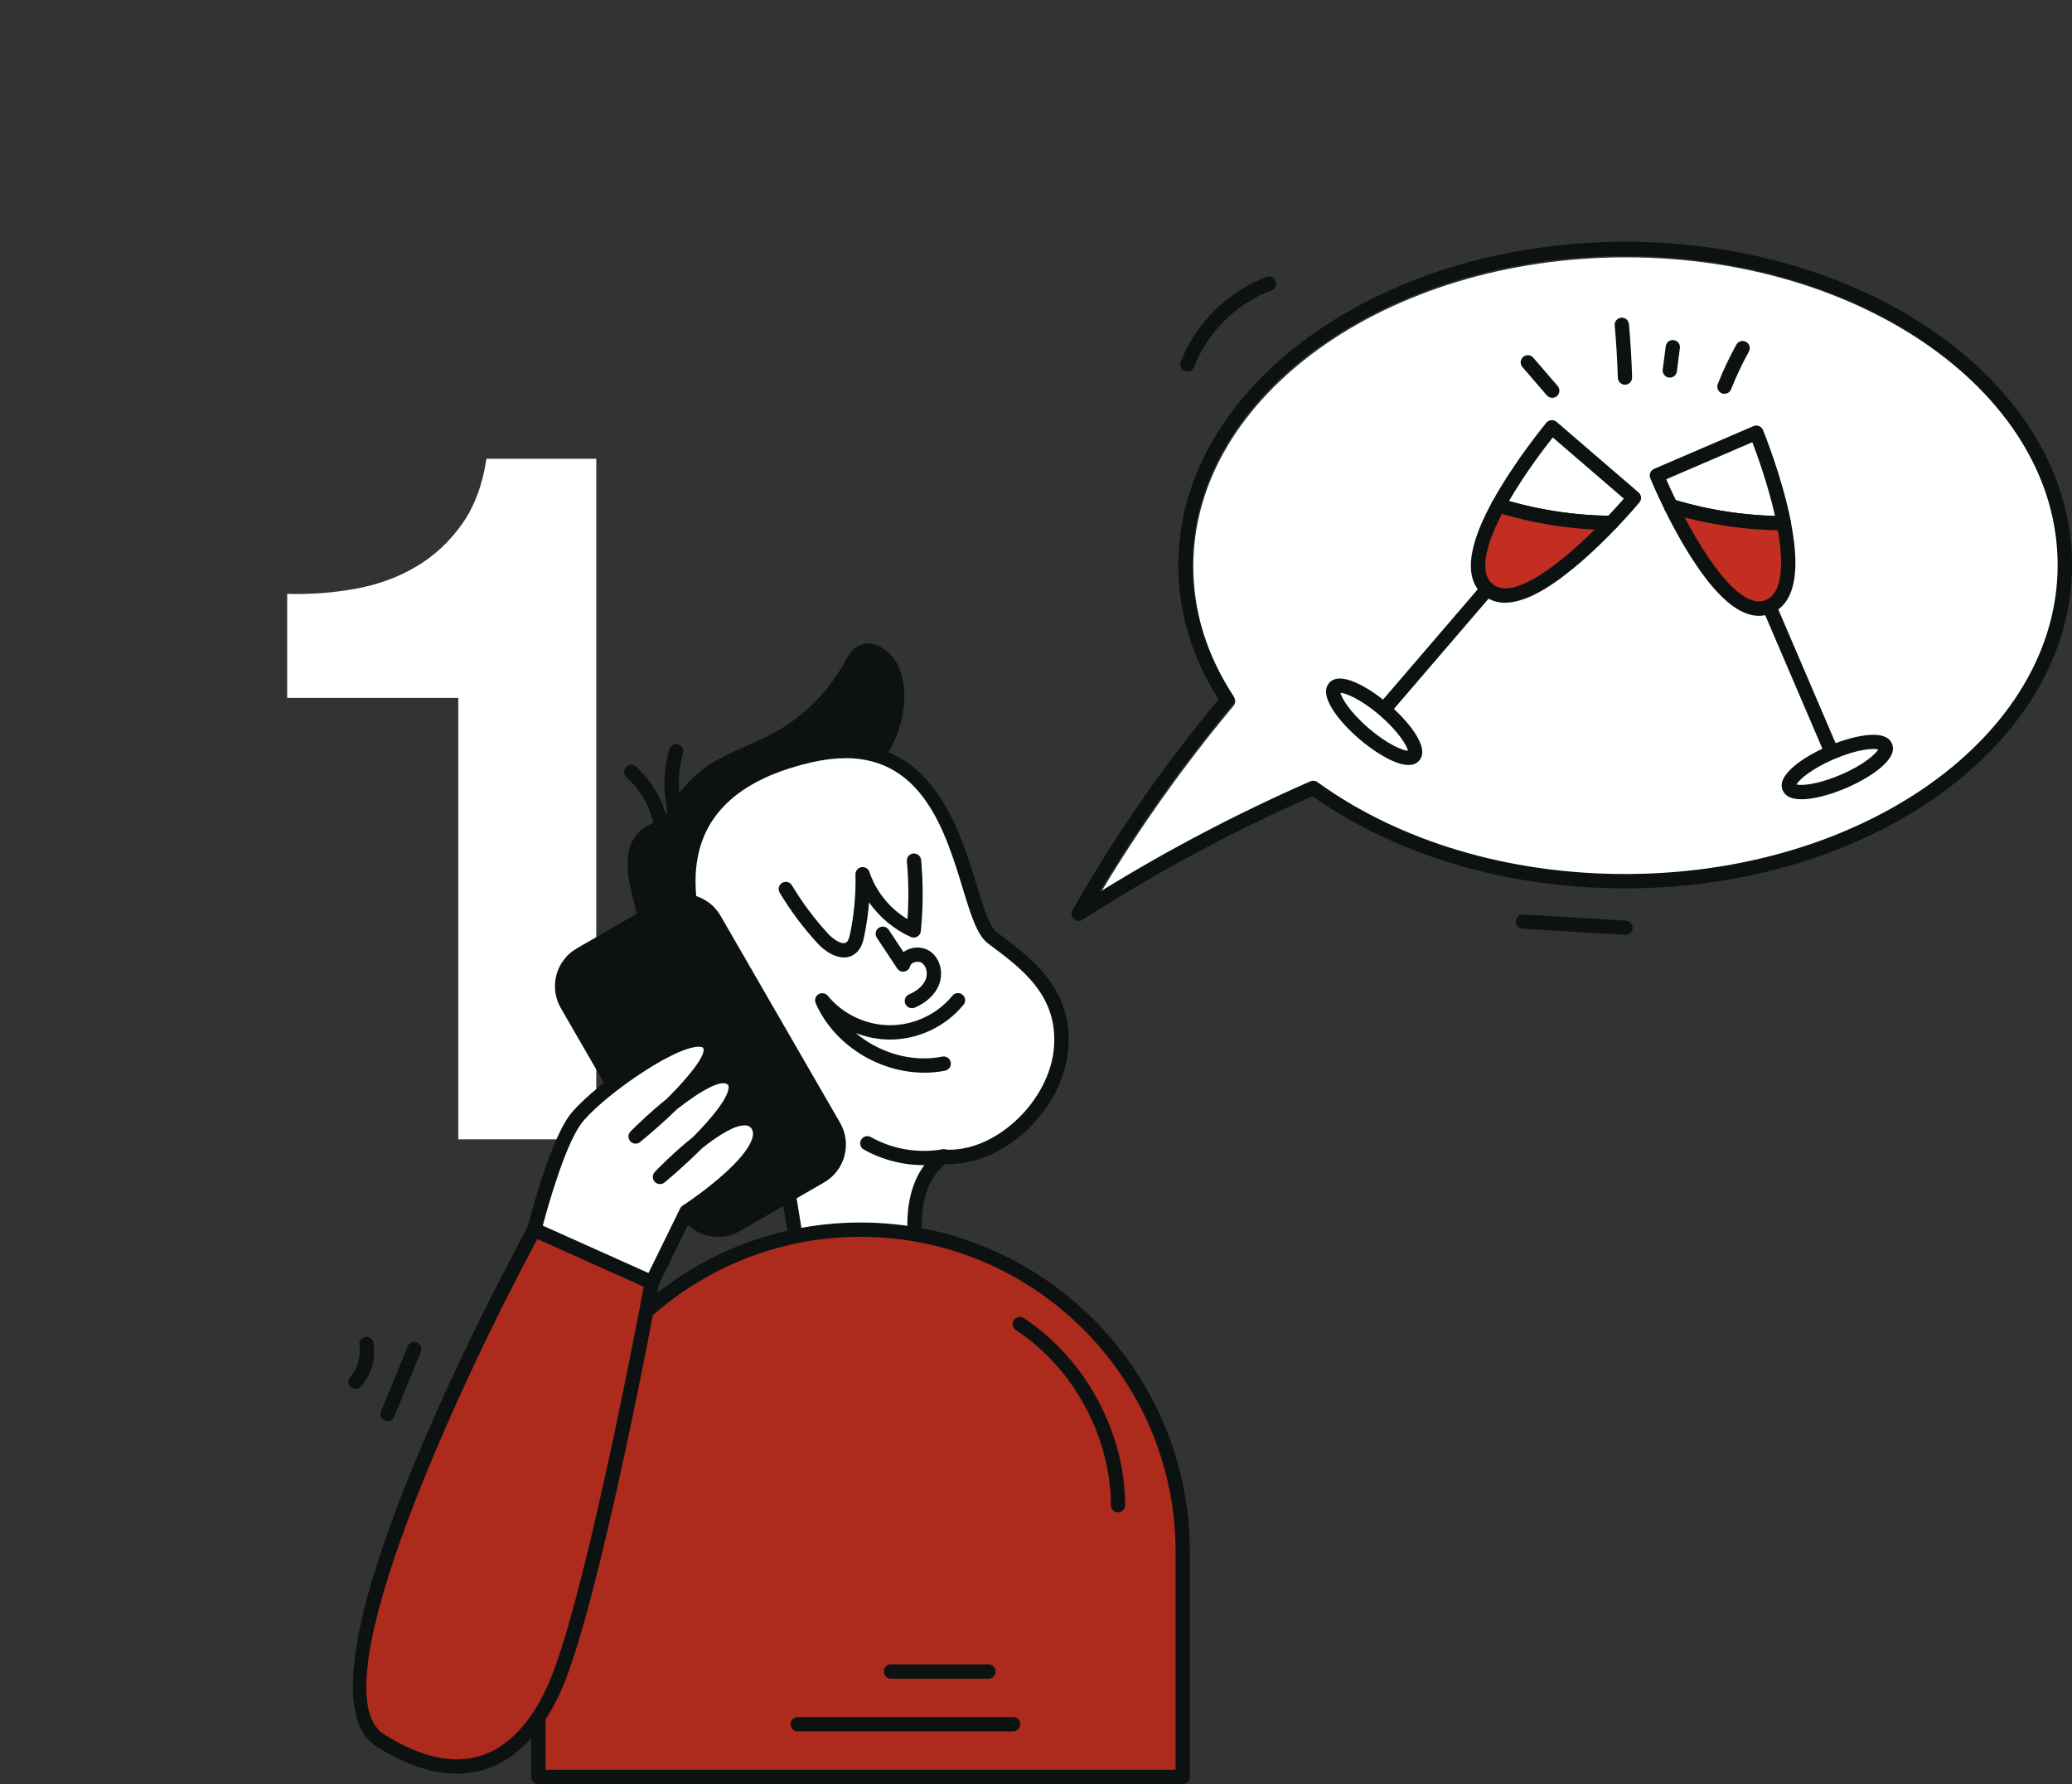 <svg xmlns="http://www.w3.org/2000/svg" id="Laag_1" viewBox="0 0 400 344.33"><rect x="0" y="0" width="400" height="344.33" fill="#333333" stroke="none"/><defs><style>.cls-1{fill:#ad2b1d;}.cls-2{fill:#0c1212;}.cls-3{fill:#fff;}.cls-4{fill:#c22e21;}</style></defs><path class="cls-3" d="M88.47,219.89v-85.19h-33.03v-20.08c4.63.13,9.1-.22,13.42-1.03,4.32-.81,8.19-2.25,11.63-4.32,3.44-2.06,6.35-4.79,8.73-8.16,2.38-3.38,3.94-7.57,4.69-12.57h21.2v131.35h-26.65Z"></path><path class="cls-2" d="M136.97,175.2c6.59,8.51,10.48,19.07,10.97,29.82-3.3,1.68-7.08-1.06-9.56-3.81-7.7-8.56-13.06-19.2-15.36-30.48-.5-2.44-.84-5.04.1-7.35.94-2.3,3.6-4.07,5.93-3.2.83-4.34,5.4-9.54,9.2-11.79,3.79-2.26,8.04-3.65,11.91-5.78,5.96-3.27,10.94-8.28,14.18-14.25.45-.83.89-1.71,1.66-2.25,2.44-1.73,5.65,1.14,6.55,3.99,2.55,8.1-2.49,16.69-8.62,22.56-5.92,5.66-13.08,10.03-20.82,12.7-2.27.78-4.67,1.47-6.46,3.07-1.79,1.61-1.13,4.86.34,6.76Z"></path><path class="cls-2" d="M145.78,206.92c-2.66,0-5.61-1.64-8.43-4.78-7.9-8.78-13.32-19.55-15.69-31.12-.55-2.68-.9-5.51.17-8.15.99-2.41,3.57-4.42,6.2-4.28,1.46-4.44,5.84-9.2,9.5-11.38,2.13-1.26,4.39-2.27,6.58-3.24,1.8-.8,3.65-1.62,5.37-2.57,5.69-3.12,10.53-7.99,13.63-13.7.56-1.03,1.09-2.02,2.08-2.72,1.13-.81,2.51-.99,3.89-.53,2.06.69,4.03,2.84,4.78,5.23,2.33,7.4-1.03,16.37-8.99,23.97-6.05,5.78-13.43,10.28-21.33,13l-.77.26c-1.98.67-3.84,1.3-5.22,2.53-1.09.98-.62,3.43.51,4.89h0c6.75,8.72,10.75,19.58,11.25,30.6.02.54-.27,1.05-.75,1.29-.88.45-1.81.67-2.78.67ZM127.79,161.35c-1.38,0-2.83,1.2-3.39,2.57-.8,1.95-.48,4.3-.03,6.55,2.27,11.1,7.47,21.41,15.04,29.83.99,1.11,4.24,4.4,7.09,3.79-.67-10.11-4.42-20.03-10.62-28.03-1.93-2.49-2.55-6.5-.17-8.64,1.8-1.61,4.03-2.37,6.18-3.09l.76-.26c7.53-2.6,14.55-6.88,20.32-12.39,2.69-2.57,11.23-11.69,8.26-21.15-.48-1.53-1.81-3.04-3.02-3.45-.71-.24-1.15-.02-1.41.16-.46.33-.8.96-1.16,1.63-3.43,6.33-8.66,11.58-14.81,14.96-1.82,1-3.74,1.85-5.58,2.67-2.21.98-4.3,1.91-6.28,3.09-3.53,2.1-7.8,6.96-8.55,10.86-.08.4-.32.74-.68.94s-.78.23-1.16.09c-.25-.09-.51-.14-.78-.14Z"></path><path class="cls-3" d="M154,241.24l-5.48-33.64s-39.9-50.85,7.82-61.81c29.96-6.88,28.95,30.51,35.21,35.21,6.26,4.69,14.08,10.17,13.3,21.12s-11.74,21.91-22.69,21.12c-7.04,4.69-5.48,15.65-5.48,15.65l-22.69,2.35Z"></path><path class="cls-2" d="M154,242.62c-.67,0-1.25-.49-1.36-1.16l-5.42-33.29c-2.38-3.11-20.86-28.13-14.31-46.66,3-8.49,10.78-14.23,23.13-17.06,22.84-5.24,28.86,14.46,32.46,26.23,1.28,4.2,2.5,8.17,3.89,9.22l.59.44c6.27,4.69,14.07,10.52,13.26,21.88-.85,11.94-12.51,22.91-23.66,22.43-5.8,4.29-4.52,13.95-4.51,14.05.05.37-.05.75-.28,1.04-.23.3-.57.49-.94.52l-22.69,2.34s-.1,0-.14,0ZM163.2,146.34c-1.99,0-4.16.25-6.55.8-11.36,2.61-18.47,7.75-21.14,15.29-6.35,17.94,13.89,44.06,14.1,44.32.14.18.24.4.28.63l5.27,32.35,20.04-2.07c-.18-3.31.05-11.46,6.21-15.57.25-.17.56-.25.86-.23,9.71.76,20.46-9.32,21.21-19.85.7-9.86-6.13-14.97-12.16-19.48l-.59-.44c-2.11-1.58-3.33-5.57-4.87-10.62-3.3-10.81-7.68-25.15-22.65-25.15Z"></path><path class="cls-1" d="M228.32,342.95h-124.39l6.01-76.25c0-11.15,40.36-28.92,51.51-28.92l15.23,1.12c24.3-1.34,46.67,30.74,50.74,48.14l.9,55.92Z"></path><path class="cls-2" d="M228.32,344.33h-124.4c-.76,0-1.38-.62-1.38-1.38v-43.42c0-35.05,28.52-63.58,63.58-63.58s63.58,28.52,63.58,63.58v43.42c0,.76-.62,1.38-1.38,1.38ZM105.31,341.57h121.64v-42.04c0-33.53-27.28-60.82-60.82-60.82s-60.82,27.28-60.82,60.82v42.04Z"></path><path class="cls-1" d="M103.15,237.33s-47.54,87.36-29.73,98.58c21.12,13.3,30.51-3.13,33.64-10.17,7.39-16.63,18.78-78.24,18.78-78.24l-22.69-10.17Z"></path><path class="cls-2" d="M88.19,342.33c-4.76,0-9.95-1.75-15.51-5.25-18.38-11.57,24.32-91.35,29.25-100.4.34-.63,1.11-.9,1.78-.6l22.69,10.17c.58.26.91.88.79,1.51-.47,2.52-11.5,61.96-18.87,78.54-3.61,8.12-8.75,13.4-14.87,15.26-1.69.51-3.44.77-5.26.77ZM103.75,239.11c-13.37,24.8-43.1,87.12-29.6,95.63,6.97,4.39,13.19,5.79,18.5,4.18,6.73-2.05,10.86-8.6,13.15-13.74,6.71-15.1,16.93-68.61,18.48-76.86l-20.53-9.2Z"></path><path class="cls-2" d="M178.36,224.88c-4.04,0-8.05-1.03-11.6-3.01-.67-.37-.9-1.21-.53-1.88.37-.67,1.21-.9,1.88-.53,4.18,2.34,9.09,3.18,13.81,2.36.75-.14,1.46.37,1.59,1.13s-.37,1.46-1.13,1.6c-1.33.23-2.68.34-4.02.34Z"></path><path class="cls-2" d="M162.91,184.79c-1.76,0-3.66-1.18-5.09-2.73-2.75-2.99-5.21-6.28-7.3-9.77-.39-.65-.18-1.5.47-1.89.65-.4,1.5-.18,1.89.47,2,3.33,4.34,6.46,6.96,9.32,1.01,1.1,2.79,2.33,3.61,1.64.37-.31.54-1.03.67-1.67.78-3.74,1.12-7.58,1.03-11.4-.02-.68.47-1.27,1.14-1.39.66-.12,1.33.27,1.55.92,1.26,3.77,3.94,7.06,7.35,9.11.26-3.72.22-7.47-.12-11.18-.07-.76.49-1.43,1.25-1.5.75-.02,1.43.49,1.5,1.25.42,4.57.4,9.19-.05,13.74-.04.44-.3.84-.68,1.06-.38.22-.85.25-1.25.07-3.22-1.43-6.03-3.79-8.07-6.68-.17,2.2-.49,4.4-.94,6.56-.23,1.09-.56,2.33-1.58,3.21-.71.61-1.51.87-2.34.87Z"></path><path class="cls-2" d="M176.03,194.57c-.54,0-1.05-.32-1.27-.85-.29-.7.04-1.51.74-1.81.91-.38,2.53-1.25,3.18-2.82.49-1.18.18-2.63-.7-3.23-.39-.27-1-.31-1.53-.11-.19.07-.65.29-.76.73-.13.53-.56.94-1.1,1.03-.54.11-1.08-.14-1.39-.6l-3.93-5.93c-.42-.64-.25-1.49.39-1.91.63-.42,1.49-.25,1.91.39l2.84,4.29c.31-.23.67-.43,1.06-.57,1.38-.52,2.94-.36,4.08.43,1.95,1.34,2.67,4.16,1.68,6.56-.77,1.85-2.43,3.38-4.67,4.32-.17.07-.35.11-.53.11Z"></path><path class="cls-2" d="M178.4,207.03c-8.72,0-17.42-5.36-20.93-13.41-.28-.63-.04-1.37.54-1.73.59-.35,1.35-.23,1.79.3,2.92,3.56,7.42,5.68,12.02,5.68h.02c4.61,0,9.11-2.13,12.03-5.7.48-.59,1.35-.68,1.94-.19.59.48.68,1.35.2,1.94-3.44,4.2-8.73,6.71-14.16,6.72h-.02c-2.28,0-4.53-.44-6.64-1.27,4.56,3.85,10.85,5.73,16.72,4.56.74-.16,1.47.33,1.63,1.08.15.75-.33,1.47-1.08,1.63-1.34.27-2.69.4-4.04.4Z"></path><rect class="cls-2" x="118.79" y="175.52" width="32.86" height="60.24" rx="5.24" ry="5.24" transform="translate(-84.71 95.16) rotate(-30)"></rect><path class="cls-2" d="M138.65,238.74c-2.91,0-5.75-1.51-7.31-4.21l-23.08-39.98c-1.12-1.95-1.42-4.22-.84-6.39.58-2.18,1.98-3.99,3.92-5.11l16.26-9.39c4.02-2.32,9.18-.94,11.5,3.08l23.08,39.97c2.32,4.02.94,9.18-3.08,11.5h0l-16.26,9.39c-1.32.77-2.77,1.13-4.2,1.13ZM131.8,175.3c-.96,0-1.93.24-2.82.75l-16.26,9.39c-1.31.76-2.25,1.98-2.64,3.44-.39,1.46-.19,2.99.57,4.3l23.08,39.98c1.56,2.71,5.03,3.63,7.73,2.07l16.26-9.39c2.7-1.56,3.63-5.03,2.07-7.74l-23.08-39.97c-1.05-1.81-2.96-2.83-4.91-2.83ZM158.41,227.04h.03-.03Z"></path><path class="cls-3" d="M103.15,237.33s3.91-15.65,7.82-21.12c3.91-5.48,22.69-18.78,25.82-14.86,3.13,3.91-14.08,17.99-14.08,17.99,0,0,14.86-14.86,18.78-10.95,3.91,3.91-14.08,18.78-14.08,18.78,0,0,14.86-15.65,18.78-10.17,3.91,5.48-13.64,16.86-13.64,16.86l-6.7,13.65-22.69-10.17Z"></path><path class="cls-2" d="M125.83,248.88c-.19,0-.38-.04-.56-.12l-22.69-10.17c-.61-.27-.94-.95-.77-1.59.16-.65,4.02-15.96,8.04-21.59,3.36-4.7,18.41-15.97,24.93-16.15,1.73-.08,2.63.64,3.09,1.22,1.26,1.58.55,3.96-1.15,6.58,2.33-.9,4.39-1,5.74.35.68.67,1.01,1.58.96,2.62-.06,1.39-.89,3.1-2.13,4.9,1.02-.36,1.99-.53,2.88-.47,1.31.09,2.4.69,3.14,1.73.73,1.02.98,2.28.73,3.63-1.12,5.9-12.05,13.41-14.42,14.98l-6.53,13.32c-.24.49-.73.77-1.24.77ZM104.78,236.55l20.41,9.15,6.11-12.46c.11-.22.28-.41.49-.55,3.49-2.26,12.71-9.08,13.53-13.39.15-.81-.07-1.25-.26-1.51-.27-.37-.59-.54-1.09-.58-1.97-.18-5.2,1.85-8.41,4.38-3.31,3.32-6.56,6.05-7.27,6.63-.56.46-1.39.41-1.89-.12-.5-.53-.49-1.36,0-1.89.61-.64,3.68-3.83,7.35-6.72,3.66-3.7,6.81-7.53,6.91-9.59.02-.37-.1-.49-.15-.54-1.15-1.16-5.27,1.15-9.84,4.74-2.56,2.51-5.22,4.78-7.09,6.31-.56.47-1.4.41-1.9-.14-.49-.55-.47-1.38.05-1.9,1.39-1.39,4.01-3.92,6.99-6.29,4.75-4.72,7.81-8.85,6.99-9.87-.1-.13-.43-.18-.86-.19-5.27.14-19.47,10.39-22.75,15-3.12,4.37-6.35,15.9-7.32,19.54Z"></path><path class="cls-2" d="M127.6,160.43c-.64,0-1.22-.45-1.35-1.11-.73-3.57-2.62-6.87-5.32-9.31-.56-.51-.61-1.39-.1-1.95.51-.57,1.39-.61,1.95-.1,3.13,2.83,5.32,6.67,6.17,10.81.15.75-.33,1.47-1.08,1.63-.09.02-.19.03-.28.03Z"></path><path class="cls-2" d="M130.53,158.91c-.6,0-1.15-.39-1.33-1-1.22-4.29-1.22-9,0-13.28.21-.73.98-1.16,1.71-.95.73.21,1.16.97.95,1.71-1.08,3.79-1.08,7.96,0,11.76.21.73-.22,1.5-.95,1.71-.13.04-.25.05-.38.05Z"></path><path class="cls-2" d="M195.58,334.16h-41.58c-.76,0-1.38-.62-1.38-1.38s.62-1.38,1.38-1.38h41.58c.76,0,1.38.62,1.38,1.38s-.62,1.38-1.38,1.38Z"></path><path class="cls-2" d="M190.83,323.99h-18.84c-.76,0-1.38-.62-1.38-1.38s.62-1.38,1.38-1.38h18.84c.76,0,1.38.62,1.38,1.38s-.62,1.38-1.38,1.38Z"></path><path class="cls-2" d="M215.84,291.91c-.76,0-1.38-.61-1.38-1.37-.04-13.27-7.24-26.55-18.34-33.83-.64-.42-.81-1.27-.4-1.91.42-.64,1.28-.81,1.91-.4,11.86,7.77,19.54,21.95,19.59,36.13,0,.77-.73,1.35-1.38,1.39Z"></path><path class="cls-2" d="M74.83,274.3c-.18,0-.35-.03-.53-.11-.7-.29-1.04-1.09-.75-1.8l5.16-12.54c.29-.71,1.1-1.05,1.8-.75.7.29,1.04,1.09.75,1.8l-5.16,12.54c-.22.53-.73.85-1.28.85Z"></path><path class="cls-2" d="M68.63,268.05c-.33,0-.66-.12-.92-.35-.57-.51-.61-1.38-.1-1.95,1.46-1.62,2.13-3.96,1.77-6.11-.13-.75.38-1.46,1.13-1.59.76-.13,1.46.38,1.59,1.13.51,3.01-.4,6.15-2.44,8.42-.27.3-.65.46-1.03.46Z"></path><path class="cls-3" d="M313.87,49.67c-46.04,0-83.5,26.76-83.5,59.64,0,8.81,2.65,17.31,7.87,25.27.33.51.3,1.18-.09,1.64-9.56,11.42-18.2,23.58-25.75,36.22,12.99-8.05,26.66-15.22,40.73-21.38.45-.2.97-.14,1.36.15,15.82,11.44,36.91,17.74,59.39,17.74,46.04,0,83.51-26.76,83.51-59.64s-37.46-59.64-83.51-59.64Z"></path><path class="cls-2" d="M208.23,177.75c-.34,0-.68-.13-.95-.38-.46-.44-.56-1.13-.25-1.68,8.1-14.24,17.59-27.94,28.21-40.71-5.16-8.16-7.77-16.88-7.77-25.92,0-34.41,38.7-62.4,86.27-62.4s86.27,27.99,86.27,62.4-38.7,62.4-86.27,62.4c-22.75,0-44.15-6.32-60.36-17.8-15.41,6.79-30.35,14.82-44.4,23.87-.23.15-.49.22-.75.22ZM313.73,49.41c-46.04,0-83.51,26.76-83.51,59.64,0,8.81,2.65,17.31,7.87,25.27.33.51.3,1.18-.1,1.64-9.56,11.42-18.2,23.58-25.75,36.22,12.99-8.05,26.66-15.22,40.73-21.38.45-.2.97-.14,1.36.15,15.82,11.44,36.91,17.74,59.39,17.74,46.04,0,83.51-26.76,83.51-59.64s-37.46-59.64-83.51-59.64Z"></path><path class="cls-3" d="M315.42,96.1s-1.71,2.07-4.36,4.83c-7.37-.05-14.74-1.21-21.8-3.39,4.22-7.73,10.32-15.07,10.32-15.07l15.84,13.63Z"></path><path class="cls-2" d="M311.06,102.31h0c-7.48-.05-14.95-1.22-22.2-3.46-.4-.12-.72-.42-.87-.8-.15-.39-.13-.82.07-1.18,4.24-7.75,10.22-14.98,10.47-15.29.24-.29.58-.46.95-.49.37-.03.73.09,1.01.33l15.84,13.63c.57.49.64,1.34.16,1.92-.07.09-1.77,2.14-4.43,4.91-.26.27-.62.42-1,.42ZM291.31,96.7c6.28,1.78,12.72,2.74,19.17,2.84,1.29-1.36,2.32-2.52,3-3.3l-13.72-11.81c-1.67,2.11-5.4,7.01-8.45,12.26Z"></path><path class="cls-4" d="M311.06,100.93c-2.43,2.54-5.69,5.74-9.11,8.42-5.52,4.39-11.4,7.42-14.82,4.33-3.39-3.01-1.49-9.3,1.74-15.4.14-.25.28-.5.39-.75,7.07,2.18,14.43,3.34,21.8,3.39Z"></path><path class="cls-2" d="M290.54,116.33c-1.69,0-3.14-.54-4.34-1.62-3.43-3.03-2.94-8.78,1.44-17.07.13-.24.25-.45.35-.66.28-.64,1-.97,1.67-.76,6.99,2.16,14.2,3.28,21.41,3.33.55,0,1.05.33,1.26.84.21.51.11,1.09-.27,1.49-3.31,3.46-6.42,6.33-9.25,8.55-4.94,3.93-9.04,5.89-12.26,5.89ZM289.95,99.18c-2.07,3.96-4.94,10.78-1.91,13.46,2.92,2.64,8.71-.93,13.05-4.38,2.11-1.65,4.37-3.67,6.77-6.05-6.03-.3-12.04-1.31-17.91-3.03Z"></path><path class="cls-2" d="M265.96,139.73c-.32,0-.64-.11-.9-.33-.58-.5-.64-1.37-.15-1.95l21.17-24.65c.5-.57,1.37-.64,1.95-.15.58.5.64,1.37.15,1.95l-21.17,24.65c-.27.32-.66.48-1.05.48Z"></path><ellipse class="cls-3" cx="265.29" cy="139.31" rx="3.02" ry="10.1" transform="translate(-13.23 249.8) rotate(-49.34)"></ellipse><path class="cls-2" d="M271.91,147.64c-2.82,0-7-2.86-9.49-5-2.15-1.84-3.96-3.84-5.1-5.62-1.47-2.3-1.72-4.04-.74-5.19.98-1.15,2.75-1.16,5.24-.05,1.94.87,4.19,2.35,6.33,4.2,3.23,2.78,8.1,8.18,5.84,10.81h0c-.52.61-1.24.86-2.08.86ZM272.95,145.88h.03-.03ZM258.78,133.71c.19.95,1.71,3.63,5.44,6.84,3.73,3.2,6.62,4.31,7.58,4.35-.19-.95-1.72-3.63-5.45-6.84-3.73-3.2-6.62-4.31-7.58-4.35Z"></path><path class="cls-3" d="M319.84,91.77s1.01,2.49,2.71,5.92c7.05,2.16,14.42,3.26,21.82,3.3-1.71-8.64-5.33-17.47-5.33-17.47l-19.2,8.25Z"></path><path class="cls-2" d="M344.37,102.37h0c-7.59-.04-15.06-1.17-22.21-3.36-.36-.11-.66-.37-.83-.71-1.7-3.43-2.71-5.91-2.75-6.01-.28-.7.04-1.49.73-1.79l19.2-8.26c.34-.15.72-.15,1.07-.01.34.14.62.41.76.75.15.37,3.69,9.06,5.4,17.73.08.4-.03.83-.29,1.15-.26.32-.65.5-1.06.5ZM323.53,96.54c6.18,1.84,12.61,2.86,19.14,3.04-1.33-5.92-3.42-11.72-4.38-14.23l-16.63,7.15c.41.94,1.05,2.36,1.87,4.04Z"></path><path class="cls-4" d="M322.55,97.69c1.56,3.15,3.7,7.18,6.16,10.76,3.95,5.84,8.65,10.5,12.84,8.58,4.14-1.85,4.21-8.43,2.96-15.21-.06-.28-.11-.56-.14-.83-7.39-.04-14.77-1.14-21.82-3.3Z"></path><path class="cls-2" d="M339.55,118.86c-3.62,0-7.64-3.23-11.98-9.64-2.03-2.96-4.14-6.64-6.26-10.92-.24-.5-.17-1.09.19-1.51.36-.42.93-.58,1.46-.43,6.89,2.11,14.1,3.2,21.42,3.25.7,0,1.28.53,1.36,1.22.03.23.08.47.13.71,1.71,9.25.44,14.88-3.75,16.75-.83.38-1.69.57-2.57.57ZM325.22,99.87c1.57,2.99,3.13,5.6,4.64,7.79,3.11,4.61,7.57,9.73,11.13,8.11,3.7-1.66,3.02-8.99,2.23-13.42-6.12-.12-12.15-.96-17.99-2.48Z"></path><path class="cls-2" d="M354.35,148.29c-.54,0-1.04-.31-1.27-.84l-12.8-29.87c-.3-.7.02-1.51.73-1.81.69-.3,1.51.02,1.81.73l12.8,29.87c.3.7-.02,1.51-.73,1.81-.18.08-.36.11-.54.11Z"></path><ellipse class="cls-3" cx="354.7" cy="148.03" rx="10.1" ry="3.02" transform="translate(-29.63 151.7) rotate(-23.2)"></ellipse><path class="cls-2" d="M347.76,154.26c-1.91,0-3.12-.57-3.61-1.71h0c-.6-1.39.17-2.98,2.26-4.73,1.63-1.36,3.96-2.72,6.55-3.83,3.91-1.67,10.92-3.67,12.28-.48.6,1.39-.17,2.98-2.26,4.73-1.63,1.36-3.96,2.72-6.55,3.84-2.6,1.11-5.19,1.86-7.3,2.1-.49.06-.95.08-1.38.08ZM346.72,151.63h0ZM346.81,151.41c.93.25,4.01.06,8.54-1.88,4.52-1.94,6.78-4.04,7.24-4.89-.94-.25-4.02-.06-8.54,1.88-4.52,1.94-6.78,4.04-7.24,4.88Z"></path><path class="cls-2" d="M299.66,76.78c-.39,0-.77-.16-1.05-.48l-4.71-5.46c-.5-.58-.43-1.45.15-1.95.57-.5,1.44-.44,1.95.15l4.71,5.46c.5.58.43,1.45-.15,1.95-.26.22-.58.33-.9.33Z"></path><path class="cls-2" d="M313.7,74.25c-.74,0-1.36-.59-1.38-1.34-.1-3.34-.3-6.74-.6-10.1-.07-.76.49-1.43,1.25-1.5.79-.05,1.43.49,1.5,1.25.3,3.41.51,6.87.61,10.27.02.76-.58,1.4-1.34,1.42h-.04Z"></path><path class="cls-2" d="M322.36,72.88c-.06,0-.12,0-.18-.01-.76-.1-1.29-.79-1.19-1.54l.58-4.5c.1-.75.79-1.29,1.54-1.19.76.1,1.29.79,1.19,1.54l-.58,4.5c-.09.7-.68,1.2-1.37,1.2Z"></path><path class="cls-2" d="M332.91,76.01c-.17,0-.34-.03-.51-.1-.71-.28-1.06-1.08-.78-1.79,1.02-2.6,2.23-5.15,3.58-7.6.37-.67,1.21-.9,1.88-.54.67.37.91,1.21.54,1.88-1.3,2.34-2.45,4.79-3.43,7.27-.21.54-.73.87-1.28.87Z"></path><path class="cls-2" d="M229.23,71.71c-.17,0-.33-.03-.5-.09-.71-.27-1.06-1.08-.79-1.78,2.88-7.46,9.06-13.58,16.54-16.39.72-.27,1.51.09,1.78.81.27.71-.09,1.51-.81,1.78-6.75,2.54-12.34,8.07-14.93,14.8-.21.55-.73.88-1.29.88Z"></path><path class="cls-2" d="M313.8,180.44s-.06,0-.08,0l-19.81-1.2c-.76-.05-1.34-.7-1.29-1.46s.72-1.37,1.46-1.29l19.81,1.2c.76.05,1.34.7,1.29,1.46-.04.73-.65,1.3-1.38,1.3Z"></path></svg>